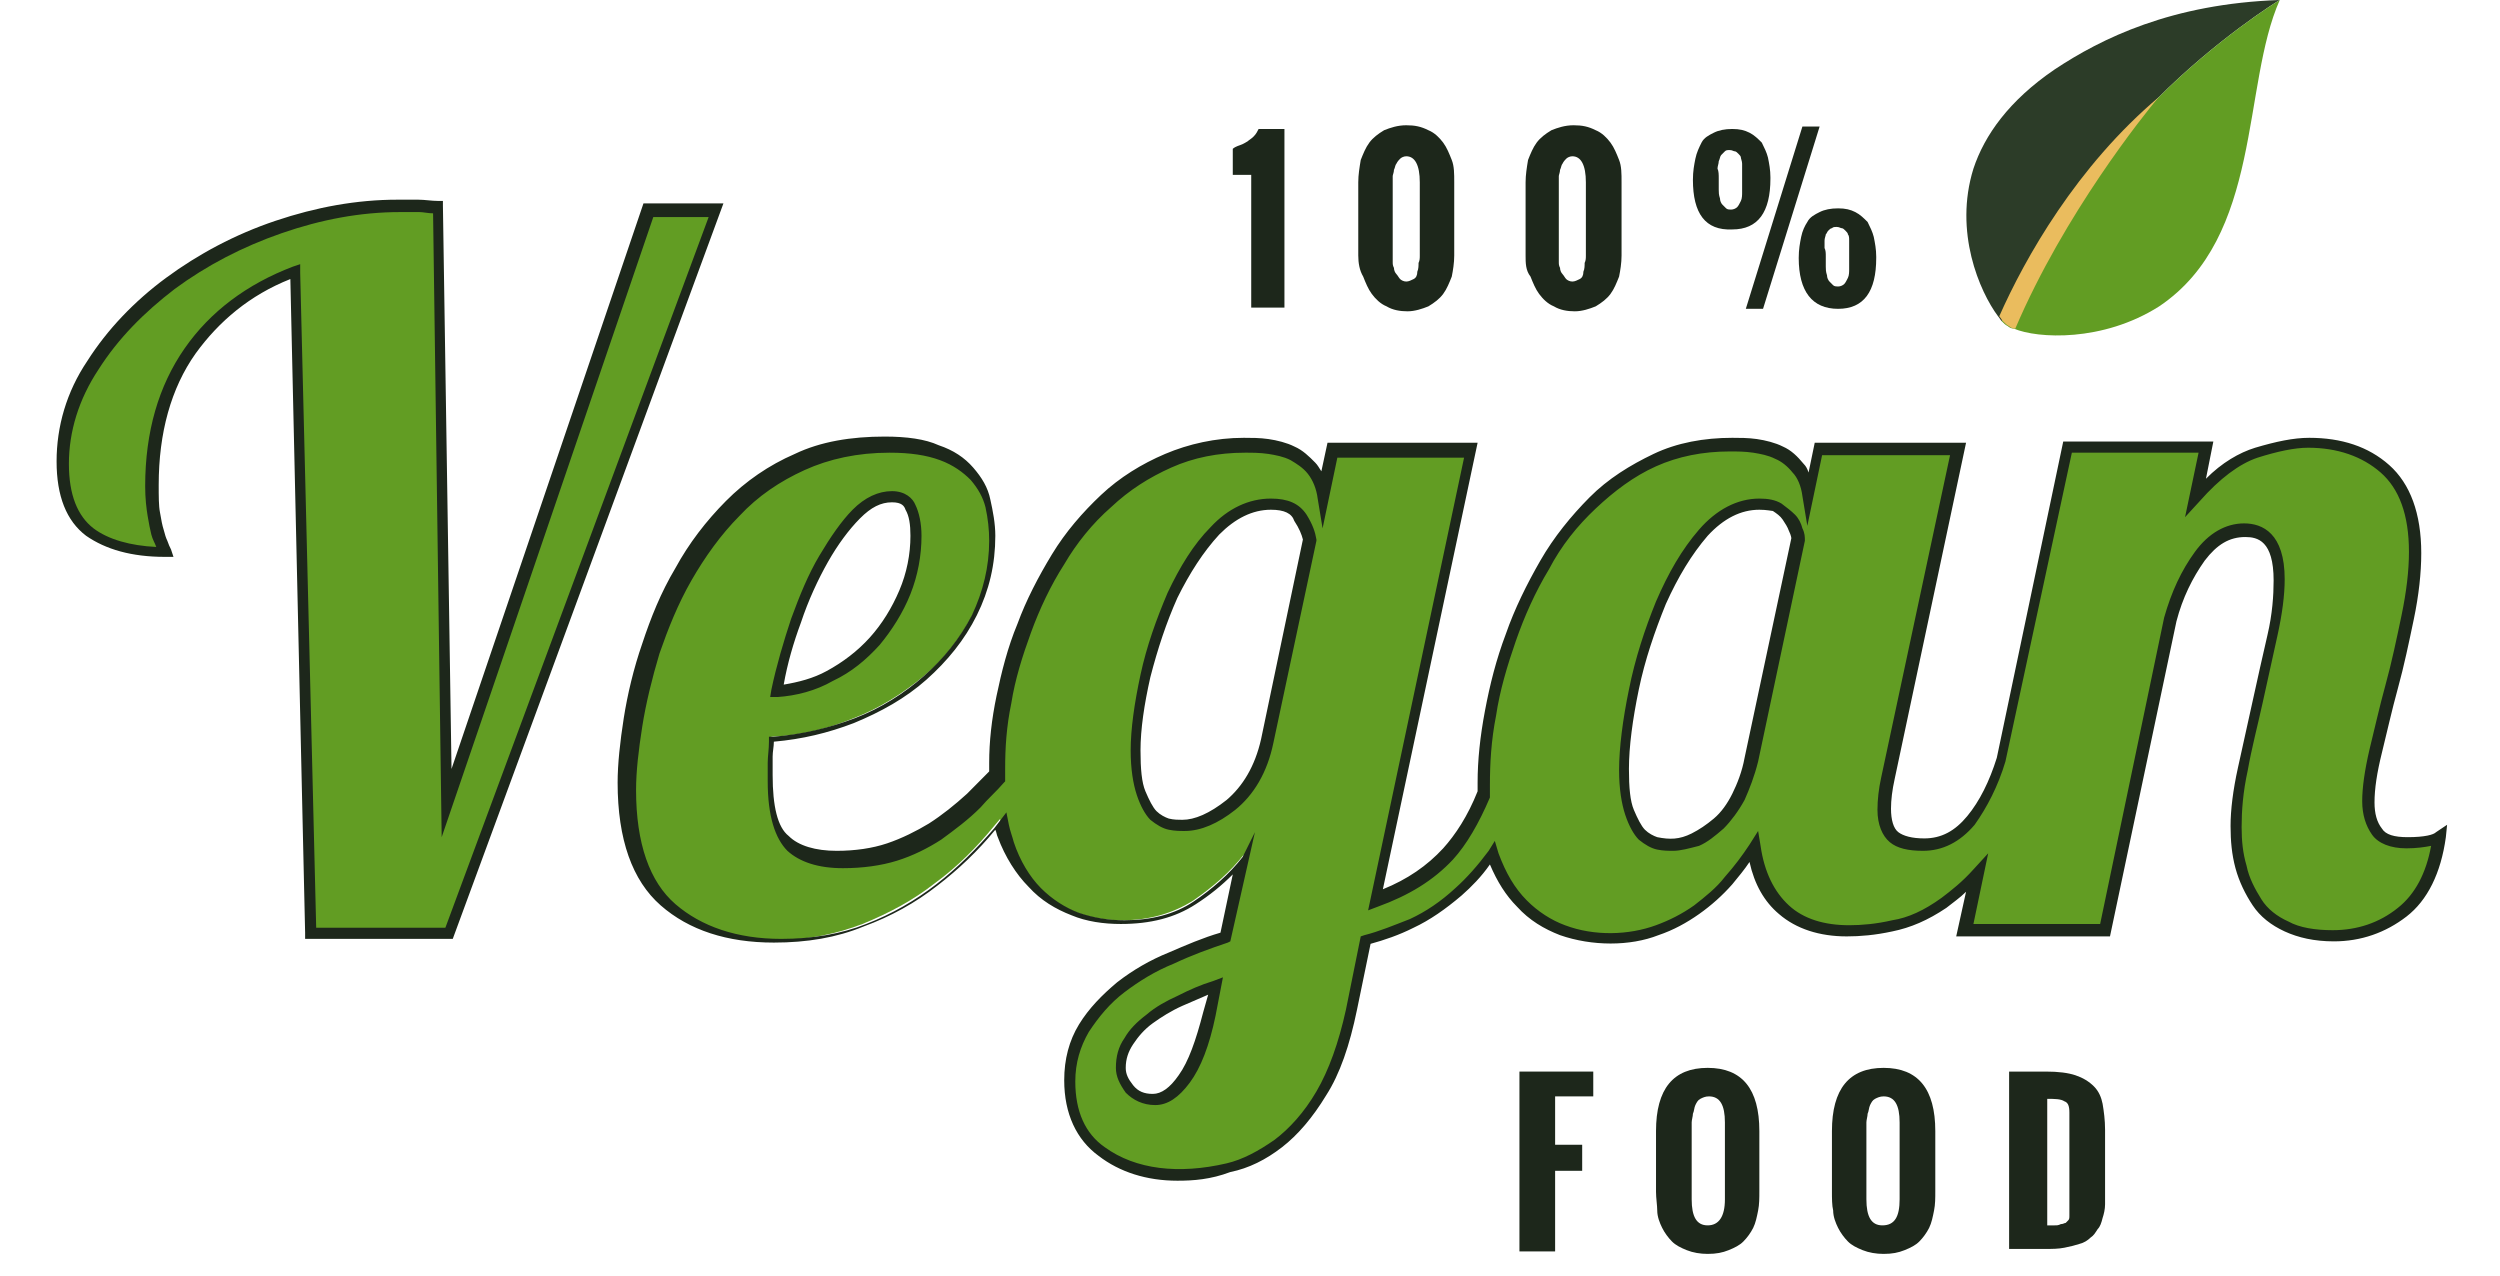 <svg width="143" height="73" viewBox="0 0 143 73" fill="none" xmlns="http://www.w3.org/2000/svg">
<g clip-path="url(#clip0_6566_12863)">
<path d="M25.616 45.971L37.158 12.06H41.028L25.687 53.349H17.805L16.89 15.536C14.357 16.53 12.316 18.019 10.838 20.077C9.36 22.134 8.656 24.759 8.656 27.739C8.656 28.377 8.727 28.945 8.797 29.37C8.867 29.796 8.938 30.151 9.008 30.434C9.078 30.718 9.149 30.931 9.29 31.144C9.36 31.357 9.43 31.499 9.501 31.57C7.671 31.57 6.264 31.215 5.208 30.434C4.152 29.654 3.66 28.377 3.66 26.462C3.66 24.475 4.223 22.631 5.349 20.857C6.475 19.084 7.952 17.523 9.782 16.175C11.612 14.827 13.653 13.763 15.975 12.982C18.297 12.202 20.549 11.777 22.801 11.777C23.224 11.777 23.576 11.777 23.927 11.777C24.279 11.777 24.631 11.847 25.053 11.847L25.616 45.971Z" fill="#629D23"/>
<path d="M43.984 44.41C43.984 46.325 44.336 47.532 44.969 48.17C45.602 48.809 46.588 49.092 47.925 49.092C49.051 49.092 50.036 48.95 50.88 48.667C51.795 48.383 52.569 47.957 53.343 47.461C54.118 46.964 54.821 46.397 55.525 45.687C56.229 44.978 56.933 44.268 57.636 43.488H59.536C58.762 44.765 57.918 46.042 56.862 47.248C55.877 48.454 54.751 49.589 53.484 50.511C52.218 51.504 50.88 52.214 49.332 52.852C47.854 53.42 46.165 53.775 44.336 53.775C41.732 53.775 39.621 53.065 38.072 51.717C36.524 50.369 35.75 48.099 35.75 44.978C35.75 43.913 35.891 42.708 36.102 41.289C36.313 39.941 36.665 38.522 37.087 37.103C37.58 35.684 38.143 34.265 38.917 32.846C39.691 31.428 40.606 30.222 41.732 29.087C42.858 27.951 44.124 27.1 45.602 26.391C47.08 25.752 48.769 25.398 50.599 25.398C51.795 25.398 52.781 25.539 53.625 25.823C54.399 26.107 55.032 26.532 55.525 27.029C56.018 27.526 56.299 28.093 56.44 28.732C56.581 29.37 56.721 30.009 56.721 30.718C56.721 32.279 56.37 33.698 55.666 35.117C54.962 36.465 54.047 37.67 52.851 38.664C51.654 39.657 50.317 40.508 48.84 41.076C47.291 41.714 45.743 42.069 44.124 42.14C44.054 42.566 44.054 42.92 44.054 43.275C43.984 43.701 43.984 44.055 43.984 44.41ZM52.429 30.647C52.429 29.938 52.358 29.37 52.147 29.015C51.936 28.59 51.584 28.377 51.092 28.377C50.388 28.377 49.684 28.732 49.051 29.37C48.417 30.009 47.784 30.86 47.151 31.924C46.588 32.988 46.025 34.194 45.602 35.471C45.11 36.819 44.758 38.167 44.476 39.515C45.532 39.444 46.588 39.16 47.502 38.664C48.488 38.167 49.332 37.458 50.036 36.677C50.74 35.897 51.373 34.975 51.795 33.911C52.218 32.776 52.429 31.711 52.429 30.647Z" fill="#629D23"/>
<path d="M84.027 25.681L78.608 51.433C80.297 50.866 81.704 49.944 82.76 48.809C83.816 47.673 84.801 45.9 85.504 43.488H87.827C87.264 45.332 86.63 46.893 85.856 48.099C85.082 49.305 84.308 50.298 83.393 51.079C82.478 51.859 81.634 52.427 80.719 52.852C79.804 53.278 78.889 53.633 78.045 53.846L77.2 57.818C76.778 59.805 76.215 61.436 75.441 62.642C74.667 63.848 73.893 64.842 72.978 65.48C72.063 66.189 71.148 66.615 70.163 66.899C69.178 67.112 68.192 67.254 67.278 67.254C65.589 67.254 64.111 66.828 62.914 65.906C61.718 64.984 61.085 63.636 61.085 61.862C61.085 60.727 61.366 59.734 61.929 58.812C62.492 57.889 63.196 57.18 64.04 56.47C64.885 55.832 65.87 55.264 66.926 54.768C67.981 54.271 69.037 53.916 70.093 53.562L71.148 48.88C70.374 49.873 69.389 50.724 68.263 51.504C67.137 52.214 65.8 52.639 64.181 52.639C63.196 52.639 62.352 52.498 61.437 52.143C60.592 51.788 59.818 51.291 59.114 50.582C58.41 49.873 57.847 48.95 57.496 47.815C57.073 46.68 56.862 45.261 56.862 43.63C56.862 42.424 57.003 41.147 57.214 39.799C57.496 38.451 57.847 37.103 58.34 35.755C58.833 34.407 59.466 33.059 60.24 31.853C61.014 30.576 61.929 29.512 62.985 28.519C64.04 27.526 65.237 26.816 66.504 26.249C67.77 25.681 69.248 25.398 70.867 25.398C71.289 25.398 71.782 25.398 72.274 25.468C72.767 25.539 73.259 25.681 73.682 25.823C74.104 26.036 74.456 26.32 74.808 26.674C75.089 27.029 75.3 27.597 75.441 28.235L76.004 25.61H84.027V25.681ZM64.181 61.082C64.181 61.507 64.322 61.862 64.674 62.288C64.955 62.713 65.448 62.926 66.081 62.926C66.644 62.926 67.278 62.501 67.841 61.72C68.404 60.94 68.896 59.663 69.248 58.031L69.6 56.399C68.896 56.683 68.192 56.967 67.559 57.251C66.926 57.535 66.292 57.889 65.8 58.315C65.307 58.67 64.885 59.095 64.603 59.592C64.322 60.017 64.181 60.514 64.181 61.082ZM72.697 28.803C71.5 28.803 70.445 29.299 69.53 30.293C68.544 31.286 67.77 32.563 67.137 33.981C66.504 35.4 65.941 36.961 65.589 38.593C65.237 40.224 65.026 41.643 65.026 42.849C65.026 43.913 65.096 44.765 65.307 45.332C65.518 45.9 65.729 46.325 66.011 46.609C66.292 46.893 66.574 47.035 66.926 47.106C67.207 47.177 67.489 47.177 67.77 47.177C68.544 47.177 69.459 46.751 70.515 45.971C71.5 45.191 72.204 43.913 72.556 42.282L74.948 30.789C74.878 30.434 74.737 30.009 74.456 29.512C74.174 29.087 73.541 28.803 72.697 28.803Z" fill="#629D23"/>
<path d="M111.965 25.681L107.954 44.552C107.813 45.191 107.743 45.758 107.743 46.326C107.743 47.106 107.954 47.603 108.306 47.957C108.658 48.241 109.221 48.383 109.995 48.383C111.05 48.383 111.965 47.886 112.739 46.964C113.513 46.042 114.076 44.907 114.499 43.488H116.821C116.047 45.758 115.202 47.532 114.217 48.809C113.232 50.086 112.247 51.15 111.261 51.788C110.276 52.498 109.291 52.923 108.306 53.065C107.32 53.278 106.476 53.349 105.772 53.349C104.294 53.349 103.028 52.923 102.113 52.143C101.198 51.362 100.635 50.157 100.353 48.525C99.931 49.163 99.439 49.802 98.946 50.44C98.383 51.079 97.749 51.646 97.116 52.072C96.412 52.569 95.709 52.923 94.864 53.207C94.09 53.491 93.175 53.633 92.19 53.633C91.205 53.633 90.36 53.491 89.445 53.136C88.601 52.852 87.827 52.285 87.123 51.646C86.419 50.937 85.856 50.015 85.504 48.88C85.082 47.744 84.871 46.326 84.871 44.694C84.871 43.417 85.012 42.069 85.223 40.65C85.504 39.231 85.856 37.742 86.349 36.323C86.842 34.904 87.475 33.485 88.249 32.137C89.023 30.789 89.938 29.654 90.994 28.59C92.049 27.597 93.246 26.745 94.512 26.178C95.779 25.539 97.257 25.256 98.876 25.256C99.298 25.256 99.79 25.256 100.283 25.327C100.776 25.398 101.268 25.539 101.69 25.681C102.113 25.894 102.465 26.178 102.816 26.604C103.098 26.958 103.309 27.526 103.45 28.093L104.013 25.468H111.965V25.681ZM100.635 28.803C99.439 28.803 98.383 29.37 97.468 30.434C96.483 31.499 95.709 32.846 95.075 34.407C94.442 35.968 93.879 37.671 93.527 39.373C93.175 41.147 92.964 42.637 92.964 43.913C92.964 44.978 93.034 45.829 93.246 46.397C93.457 46.964 93.668 47.39 93.949 47.673C94.231 47.957 94.512 48.099 94.864 48.17C95.146 48.241 95.427 48.241 95.709 48.241C96.131 48.241 96.553 48.17 96.975 47.957C97.468 47.744 97.89 47.461 98.312 47.035C98.735 46.609 99.157 46.113 99.439 45.545C99.79 44.907 100.002 44.197 100.213 43.417L102.887 30.86C102.887 30.718 102.816 30.505 102.746 30.293C102.676 30.08 102.535 29.796 102.394 29.583C102.253 29.37 102.042 29.157 101.761 29.016C101.479 28.874 101.127 28.803 100.635 28.803Z" fill="#629D23"/>
<path d="M130.263 33.272C130.263 31.357 129.629 30.434 128.292 30.434C127.307 30.434 126.462 30.931 125.688 31.924C124.984 32.917 124.351 34.123 123.999 35.542L120.269 53.349H112.317L118.158 25.61H126.11L125.477 28.519C126.673 27.171 127.799 26.32 128.925 25.965C130.051 25.61 131.037 25.398 131.881 25.398C133.64 25.398 135.118 25.894 136.244 26.887C137.37 27.881 138.004 29.441 138.004 31.711C138.004 32.846 137.863 34.053 137.581 35.4C137.3 36.748 137.018 38.096 136.667 39.373C136.315 40.65 136.033 41.927 135.752 43.062C135.47 44.197 135.329 45.191 135.329 45.971C135.329 46.68 135.47 47.248 135.822 47.673C136.104 48.099 136.737 48.312 137.581 48.312C138.496 48.312 139.059 48.17 139.411 47.957C139.13 49.944 138.426 51.433 137.3 52.285C136.174 53.207 134.837 53.633 133.359 53.633C132.303 53.633 131.388 53.491 130.685 53.136C129.981 52.781 129.418 52.285 128.996 51.717C128.574 51.15 128.292 50.44 128.081 49.66C127.87 48.88 127.799 48.17 127.799 47.39C127.799 46.467 127.94 45.332 128.151 44.126C128.433 42.849 128.714 41.572 128.996 40.295C129.277 39.019 129.559 37.742 129.84 36.465C130.122 35.258 130.263 34.194 130.263 33.272Z" fill="#629D23"/>
<path d="M25.898 53.704H17.453V53.349L16.608 15.962C14.286 16.884 12.527 18.374 11.19 20.219C9.782 22.205 9.078 24.759 9.078 27.739C9.078 28.377 9.078 28.945 9.149 29.299C9.219 29.725 9.289 30.08 9.36 30.293C9.43 30.576 9.501 30.789 9.571 30.931C9.641 31.144 9.712 31.286 9.782 31.428L9.923 31.853H9.43C7.53 31.853 6.052 31.428 4.926 30.647C3.8 29.796 3.237 28.377 3.237 26.391C3.237 24.404 3.8 22.418 4.997 20.644C6.123 18.871 7.671 17.239 9.501 15.891C11.33 14.543 13.441 13.408 15.764 12.628C18.086 11.847 20.409 11.422 22.731 11.422C23.153 11.422 23.505 11.422 23.927 11.422C24.279 11.422 24.701 11.493 25.053 11.493H25.335V11.777L25.827 43.984L36.806 11.635H41.38L25.898 53.704ZM18.086 53.065H25.476L40.535 12.415H37.369L25.264 47.886L24.772 12.202C24.49 12.202 24.209 12.131 23.998 12.131C23.646 12.131 23.224 12.131 22.872 12.131C20.62 12.131 18.368 12.557 16.116 13.337C13.864 14.118 11.823 15.182 9.993 16.53C8.234 17.878 6.756 19.367 5.63 21.141C4.504 22.843 3.941 24.688 3.941 26.532C3.941 28.306 4.434 29.512 5.349 30.222C6.193 30.86 7.46 31.215 8.938 31.286C8.867 31.073 8.726 30.86 8.656 30.576C8.586 30.293 8.515 29.938 8.445 29.512C8.375 29.087 8.304 28.519 8.304 27.809C8.304 24.688 9.078 22.063 10.556 19.935C12.034 17.807 14.145 16.246 16.749 15.253L17.171 15.111V15.607L18.086 53.065Z" fill="#1D271B"/>
<path d="M67.348 67.537C65.588 67.537 64.04 67.041 62.844 66.118C61.577 65.196 60.873 63.706 60.873 61.791C60.873 60.585 61.155 59.521 61.718 58.599C62.281 57.676 63.055 56.896 63.9 56.187C64.814 55.477 65.8 54.91 66.855 54.484C67.84 54.058 68.826 53.633 69.811 53.349L70.515 50.015C69.881 50.653 69.177 51.221 68.403 51.717C67.207 52.498 65.8 52.852 64.111 52.852C63.125 52.852 62.14 52.71 61.296 52.356C60.381 52.001 59.536 51.504 58.833 50.724C58.129 50.015 57.495 49.021 57.073 47.886C57.003 47.744 57.003 47.602 56.932 47.461C55.947 48.667 54.821 49.731 53.625 50.653C52.358 51.646 50.951 52.427 49.402 52.994C47.854 53.633 46.165 53.916 44.265 53.916C41.591 53.916 39.409 53.207 37.791 51.788C36.172 50.369 35.328 48.028 35.328 44.765C35.328 43.701 35.468 42.424 35.679 41.076C35.891 39.728 36.242 38.238 36.735 36.819C37.228 35.329 37.791 33.911 38.635 32.492C39.409 31.073 40.395 29.796 41.52 28.661C42.647 27.526 43.984 26.604 45.462 25.965C46.939 25.256 48.699 24.972 50.599 24.972C51.865 24.972 52.921 25.114 53.695 25.468C54.54 25.752 55.173 26.178 55.666 26.745C56.158 27.313 56.51 27.88 56.651 28.59C56.792 29.228 56.932 29.938 56.932 30.647C56.932 32.279 56.581 33.769 55.877 35.188C55.173 36.606 54.188 37.812 52.992 38.877C51.795 39.941 50.388 40.721 48.839 41.36C47.362 41.927 45.884 42.282 44.265 42.424C44.265 42.708 44.195 42.991 44.195 43.275C44.195 43.63 44.195 43.984 44.195 44.339C44.195 46.113 44.476 47.319 45.11 47.815C45.673 48.383 46.658 48.667 47.854 48.667C48.91 48.667 49.895 48.525 50.739 48.241C51.584 47.957 52.428 47.532 53.132 47.106C53.906 46.609 54.61 46.042 55.314 45.403C55.736 44.978 56.158 44.552 56.581 44.126V44.055C56.581 43.913 56.581 43.772 56.581 43.63C56.581 42.424 56.721 41.147 57.003 39.799C57.284 38.451 57.636 37.032 58.199 35.684C58.692 34.336 59.395 32.988 60.17 31.711C60.944 30.434 61.929 29.299 62.985 28.306C64.04 27.313 65.307 26.532 66.644 25.965C67.981 25.398 69.529 25.043 71.148 25.043C71.57 25.043 72.063 25.043 72.555 25.114C73.048 25.185 73.611 25.326 74.033 25.539C74.526 25.752 74.878 26.107 75.23 26.462C75.371 26.604 75.441 26.745 75.582 26.958L75.933 25.326H84.519L79.1 50.866C80.508 50.298 81.634 49.518 82.549 48.525C83.252 47.744 83.956 46.68 84.519 45.261V45.12C84.519 44.978 84.519 44.836 84.519 44.765C84.519 43.488 84.66 42.14 84.941 40.65C85.223 39.16 85.575 37.742 86.138 36.252C86.63 34.833 87.334 33.414 88.108 32.066C88.882 30.718 89.868 29.512 90.923 28.448C91.979 27.384 93.246 26.604 94.583 25.965C95.92 25.326 97.468 25.043 99.087 25.043C99.509 25.043 100.001 25.043 100.494 25.114C100.987 25.185 101.55 25.326 101.972 25.539C102.464 25.752 102.816 26.107 103.168 26.532C103.309 26.674 103.379 26.816 103.45 27.029L103.802 25.326H112.458L108.376 44.552C108.235 45.191 108.165 45.758 108.165 46.255C108.165 46.893 108.305 47.39 108.587 47.602C108.868 47.815 109.361 47.957 110.065 47.957C111.05 47.957 111.824 47.532 112.528 46.68C113.232 45.829 113.795 44.694 114.217 43.346L118.017 25.256H126.603L126.18 27.384C127.095 26.462 128.081 25.894 128.995 25.61C130.192 25.256 131.177 25.043 132.092 25.043C133.922 25.043 135.47 25.539 136.666 26.604C137.863 27.668 138.496 29.37 138.496 31.64C138.496 32.776 138.355 34.053 138.074 35.4C137.792 36.748 137.511 38.096 137.159 39.373C136.807 40.65 136.525 41.927 136.244 43.062C135.962 44.197 135.822 45.12 135.822 45.9C135.822 46.538 135.962 47.035 136.244 47.39C136.455 47.744 136.948 47.886 137.722 47.886C138.707 47.886 139.2 47.744 139.34 47.602L139.974 47.177L139.903 47.886C139.622 49.944 138.848 51.504 137.651 52.427C136.455 53.349 135.048 53.846 133.499 53.846C132.373 53.846 131.459 53.633 130.684 53.278C129.91 52.923 129.277 52.427 128.855 51.788C128.432 51.15 128.081 50.44 127.869 49.66C127.658 48.88 127.588 48.099 127.588 47.248C127.588 46.325 127.729 45.191 128.01 43.913C128.292 42.636 128.573 41.36 128.855 40.083C129.136 38.806 129.418 37.529 129.699 36.323C129.981 35.117 130.051 34.053 130.051 33.201C130.051 30.931 129.136 30.718 128.432 30.718C127.518 30.718 126.814 31.144 126.11 32.066C125.406 33.059 124.843 34.194 124.492 35.542L120.691 53.562H111.895L112.458 51.008C112.106 51.362 111.683 51.646 111.332 51.93C110.276 52.639 109.291 53.065 108.235 53.278C107.25 53.491 106.405 53.562 105.631 53.562C104.083 53.562 102.746 53.136 101.761 52.285C100.916 51.575 100.353 50.582 100.072 49.305C99.79 49.731 99.438 50.156 99.087 50.582C98.523 51.221 97.89 51.788 97.186 52.285C96.483 52.781 95.709 53.207 94.864 53.491C93.246 54.129 91.064 54.129 89.234 53.491C88.319 53.136 87.475 52.639 86.771 51.859C86.138 51.221 85.645 50.44 85.223 49.447C84.73 50.156 84.167 50.724 83.604 51.221C82.689 52.001 81.775 52.639 80.86 53.065C80.015 53.491 79.171 53.775 78.397 53.987L77.622 57.747C77.2 59.805 76.637 61.436 75.863 62.642C75.089 63.919 74.245 64.912 73.33 65.622C72.415 66.331 71.43 66.828 70.374 67.041C69.248 67.466 68.263 67.537 67.348 67.537ZM71.781 47.602L70.374 53.846L70.233 53.916C69.177 54.271 68.192 54.626 67.137 55.122C66.081 55.548 65.166 56.116 64.322 56.754C63.477 57.393 62.844 58.173 62.281 59.024C61.788 59.876 61.507 60.798 61.507 61.862C61.507 63.565 62.07 64.842 63.196 65.622C64.955 66.899 67.418 67.183 70.163 66.544C71.078 66.331 71.993 65.835 72.907 65.196C73.752 64.558 74.596 63.636 75.3 62.429C76.004 61.224 76.567 59.663 76.989 57.747L77.834 53.562L78.045 53.491C78.889 53.278 79.734 52.923 80.648 52.569C81.563 52.143 82.408 51.575 83.252 50.795C83.886 50.227 84.519 49.518 85.152 48.667L85.504 48.099L85.715 48.809C86.138 49.944 86.63 50.795 87.334 51.504C87.967 52.143 88.742 52.639 89.516 52.923C91.205 53.562 93.175 53.491 94.723 52.923C95.497 52.639 96.201 52.285 96.905 51.788C97.538 51.291 98.172 50.795 98.664 50.156C99.227 49.518 99.65 48.95 100.072 48.312L100.564 47.532L100.705 48.383C100.916 49.873 101.479 51.008 102.324 51.788C103.168 52.569 104.365 52.923 105.772 52.923C106.476 52.923 107.32 52.852 108.235 52.639C109.15 52.498 110.065 52.072 111.05 51.362C111.613 50.937 112.246 50.44 112.88 49.731L113.724 48.809L112.88 52.852H120.128L123.788 35.329C124.21 33.84 124.773 32.634 125.547 31.57C126.321 30.505 127.306 29.938 128.362 29.938C129.418 29.938 130.684 30.505 130.684 33.13C130.684 34.053 130.544 35.117 130.262 36.394C129.981 37.67 129.699 38.947 129.418 40.224C129.136 41.501 128.784 42.849 128.573 44.055C128.292 45.332 128.221 46.397 128.221 47.319C128.221 48.099 128.292 48.809 128.503 49.518C128.644 50.227 128.995 50.866 129.347 51.433C129.699 52.001 130.262 52.427 130.896 52.71C131.529 53.065 132.444 53.207 133.429 53.207C134.837 53.207 136.103 52.781 137.159 51.93C138.144 51.15 138.777 49.944 139.059 48.383C138.707 48.454 138.214 48.525 137.651 48.525C136.737 48.525 136.033 48.241 135.681 47.744C135.329 47.248 135.118 46.609 135.118 45.829C135.118 45.049 135.259 44.055 135.54 42.849C135.822 41.714 136.103 40.437 136.455 39.16C136.807 37.883 137.088 36.535 137.37 35.188C137.651 33.84 137.792 32.634 137.792 31.57C137.792 29.441 137.229 27.951 136.174 27.029C135.118 26.107 133.711 25.61 132.022 25.61C131.247 25.61 130.262 25.823 129.136 26.178C128.081 26.532 126.955 27.384 125.829 28.661L124.984 29.583L125.758 25.894H118.51L114.71 43.559C114.287 44.978 113.654 46.184 112.95 47.177C112.106 48.17 111.12 48.667 109.994 48.667C109.15 48.667 108.517 48.525 108.094 48.17C107.672 47.815 107.391 47.177 107.391 46.325C107.391 45.758 107.461 45.12 107.602 44.481L111.543 26.036H104.224L103.379 30.08L103.098 28.377C103.027 27.809 102.816 27.313 102.535 27.029C102.253 26.674 101.901 26.391 101.55 26.249C101.127 26.036 100.705 25.965 100.283 25.894C99.79 25.823 99.368 25.823 98.946 25.823C97.397 25.823 95.99 26.107 94.723 26.674C93.457 27.242 92.331 28.093 91.275 29.087C90.219 30.08 89.305 31.215 88.601 32.563C87.827 33.84 87.193 35.258 86.701 36.677C86.208 38.096 85.786 39.515 85.575 40.934C85.293 42.353 85.223 43.701 85.223 44.907C85.223 45.049 85.223 45.12 85.223 45.261V45.545V45.616C84.589 47.106 83.886 48.312 83.112 49.163C81.986 50.369 80.578 51.221 78.819 51.859L78.256 52.072L83.745 26.178H76.496L75.652 30.222L75.371 28.519C75.3 27.951 75.089 27.455 74.808 27.1C74.526 26.745 74.174 26.532 73.822 26.32C73.4 26.107 72.978 26.036 72.555 25.965C72.063 25.894 71.641 25.894 71.218 25.894C69.67 25.894 68.263 26.178 66.996 26.745C65.729 27.313 64.603 28.022 63.548 29.015C62.492 29.938 61.577 31.073 60.873 32.279C60.099 33.485 59.466 34.833 58.973 36.181C58.481 37.529 58.058 38.877 57.847 40.224C57.566 41.572 57.495 42.778 57.495 43.984C57.495 44.126 57.495 44.268 57.495 44.339V44.694L57.425 44.765C57.003 45.261 56.51 45.687 56.088 46.184C55.384 46.893 54.61 47.461 53.836 48.028C53.062 48.525 52.217 48.95 51.303 49.234C50.388 49.518 49.332 49.66 48.206 49.66C46.799 49.66 45.743 49.305 45.039 48.667C44.336 47.957 43.913 46.68 43.913 44.694C43.913 44.339 43.913 43.984 43.913 43.63C43.913 43.275 43.984 42.849 43.984 42.424V42.14H44.265C45.884 41.998 47.432 41.643 48.91 41.076C50.388 40.508 51.725 39.657 52.851 38.664C53.977 37.67 54.892 36.535 55.595 35.188C56.229 33.84 56.581 32.421 56.581 30.931C56.581 30.293 56.51 29.654 56.37 29.015C56.229 28.448 55.947 27.951 55.525 27.455C55.103 27.029 54.54 26.604 53.766 26.32C52.992 26.036 52.077 25.894 50.88 25.894C49.051 25.894 47.432 26.249 46.025 26.887C44.617 27.526 43.35 28.377 42.295 29.512C41.239 30.576 40.324 31.853 39.55 33.201C38.776 34.549 38.213 35.968 37.72 37.387C37.298 38.806 36.946 40.224 36.735 41.572C36.524 42.92 36.383 44.126 36.383 45.191C36.383 48.241 37.157 50.44 38.635 51.717C40.113 52.994 42.154 53.704 44.687 53.704C46.447 53.704 48.136 53.42 49.543 52.852C51.021 52.285 52.358 51.504 53.554 50.582C54.751 49.66 55.877 48.525 56.862 47.39L57.566 46.467L57.707 47.177C57.777 47.532 57.918 47.886 57.988 48.17C58.34 49.234 58.903 50.156 59.536 50.795C60.17 51.433 60.944 51.93 61.718 52.214C62.562 52.498 63.407 52.639 64.322 52.639C65.87 52.639 67.207 52.285 68.263 51.575C69.318 50.866 70.303 50.015 71.078 49.021L71.781 47.602ZM66.081 63.21C65.377 63.21 64.814 62.926 64.392 62.501C64.04 62.004 63.829 61.578 63.829 61.082C63.829 60.443 63.97 59.876 64.322 59.379C64.603 58.882 65.025 58.457 65.588 58.031C66.081 57.605 66.714 57.251 67.348 56.967C68.052 56.612 68.685 56.328 69.389 56.116L69.952 55.903L69.529 58.102C69.177 59.805 68.685 61.082 68.052 61.933C67.418 62.784 66.785 63.21 66.081 63.21ZM69.107 56.896C68.615 57.109 68.122 57.322 67.629 57.535C66.996 57.818 66.433 58.173 65.94 58.528C65.448 58.882 65.096 59.308 64.814 59.734C64.533 60.159 64.392 60.585 64.392 61.082C64.392 61.436 64.533 61.72 64.814 62.075C65.096 62.429 65.448 62.571 65.94 62.571C66.433 62.571 66.926 62.217 67.418 61.507C67.981 60.727 68.403 59.521 68.826 57.889L69.107 56.896ZM95.709 48.667C95.427 48.667 95.146 48.667 94.794 48.596C94.442 48.525 94.09 48.312 93.738 48.028C93.457 47.744 93.175 47.248 92.964 46.609C92.753 45.971 92.612 45.12 92.612 44.055C92.612 42.778 92.823 41.147 93.175 39.444C93.527 37.67 94.09 35.968 94.723 34.407C95.427 32.776 96.201 31.428 97.186 30.293C98.172 29.157 99.368 28.519 100.635 28.519C101.127 28.519 101.55 28.59 101.901 28.803C102.183 29.015 102.464 29.228 102.676 29.441C102.887 29.654 103.027 29.938 103.098 30.222C103.239 30.505 103.239 30.718 103.239 30.931L100.564 43.559C100.353 44.41 100.072 45.12 99.79 45.758C99.438 46.397 99.016 46.964 98.594 47.39C98.101 47.815 97.679 48.17 97.186 48.383C96.623 48.525 96.131 48.667 95.709 48.667ZM100.635 29.157C99.579 29.157 98.594 29.654 97.679 30.647C96.764 31.711 95.99 32.988 95.286 34.549C94.653 36.11 94.09 37.742 93.738 39.444C93.386 41.147 93.175 42.708 93.175 43.984C93.175 45.049 93.246 45.829 93.457 46.325C93.668 46.822 93.879 47.248 94.09 47.461C94.301 47.673 94.583 47.815 94.794 47.886C95.497 48.028 96.06 48.028 96.764 47.673C97.186 47.461 97.609 47.177 98.031 46.822C98.453 46.467 98.805 45.971 99.087 45.403C99.368 44.836 99.65 44.126 99.79 43.346L102.464 30.789C102.464 30.789 102.464 30.647 102.324 30.363C102.253 30.151 102.113 29.938 101.972 29.725C101.831 29.512 101.62 29.37 101.409 29.228C101.338 29.228 101.057 29.157 100.635 29.157ZM67.77 47.532C67.489 47.532 67.207 47.532 66.855 47.461C66.503 47.39 66.151 47.177 65.8 46.893C65.518 46.609 65.237 46.113 65.025 45.474C64.814 44.836 64.674 43.984 64.674 42.92C64.674 41.714 64.885 40.224 65.237 38.593C65.588 36.961 66.151 35.4 66.785 33.911C67.489 32.421 68.263 31.144 69.248 30.151C70.233 29.087 71.43 28.519 72.696 28.519C73.681 28.519 74.315 28.803 74.737 29.441C75.089 30.009 75.23 30.434 75.3 30.86V30.931L72.837 42.495C72.485 44.197 71.711 45.474 70.655 46.325C69.67 47.106 68.685 47.532 67.77 47.532ZM72.696 29.157C71.641 29.157 70.655 29.654 69.74 30.576C68.826 31.57 68.052 32.776 67.348 34.194C66.714 35.613 66.222 37.103 65.8 38.735C65.448 40.295 65.237 41.714 65.237 42.92C65.237 43.984 65.307 44.765 65.518 45.261C65.729 45.758 65.94 46.184 66.151 46.397C66.363 46.609 66.644 46.751 66.855 46.822C67.137 46.893 67.418 46.893 67.629 46.893C68.333 46.893 69.177 46.538 70.163 45.758C71.078 44.978 71.781 43.843 72.133 42.282L74.526 30.86C74.456 30.576 74.315 30.222 74.033 29.796C73.893 29.37 73.47 29.157 72.696 29.157ZM44.054 39.87L44.124 39.444C44.406 38.096 44.828 36.677 45.25 35.4C45.743 34.053 46.236 32.846 46.869 31.782C47.502 30.718 48.136 29.796 48.769 29.157C49.473 28.448 50.247 28.093 51.021 28.093C51.795 28.093 52.217 28.519 52.358 28.874C52.569 29.299 52.71 29.938 52.71 30.647C52.71 31.782 52.499 32.917 52.077 33.981C51.654 35.046 51.021 36.039 50.317 36.89C49.543 37.742 48.699 38.451 47.643 38.947C46.658 39.515 45.532 39.799 44.476 39.87H44.054ZM51.021 28.732C50.388 28.732 49.825 29.015 49.191 29.654C48.558 30.293 47.925 31.144 47.362 32.137C46.799 33.13 46.236 34.336 45.813 35.613C45.391 36.748 45.039 37.954 44.828 39.16C45.673 39.018 46.517 38.806 47.291 38.38C48.206 37.883 49.051 37.245 49.754 36.465C50.458 35.684 51.021 34.762 51.443 33.769C51.865 32.776 52.077 31.711 52.077 30.647C52.077 30.009 52.006 29.512 51.795 29.157C51.725 28.945 51.584 28.732 51.021 28.732Z" fill="#1D271B"/>
<path d="M117.525 3.973C114.921 5.746 113.513 7.733 112.88 9.648C111.754 13.266 113.232 16.672 114.287 18.09C114.358 18.161 114.428 18.303 114.499 18.374C115.625 15.111 119.143 10.216 122.662 6.456C122.873 6.172 123.155 5.959 123.366 5.675C126.744 2.27 130.262 0.071 130.403 0C124.21 0.213 120.199 2.199 117.525 3.973Z" fill="#2C3C28"/>
<path d="M130.403 0C130.262 0.071 126.744 2.27 123.366 5.675C123.155 5.888 122.873 6.172 122.662 6.456C119.143 10.287 115.625 15.111 114.499 18.374C114.639 18.516 114.71 18.587 114.85 18.658C114.921 18.729 115.062 18.8 115.202 18.8C116.539 19.367 120.269 19.58 123.506 17.523C129.418 13.55 128.221 4.895 130.403 0Z" fill="#629D23"/>
<path d="M123.507 5.534C118.791 9.506 115.836 14.756 114.358 18.09C114.428 18.161 114.499 18.303 114.569 18.374C114.71 18.516 114.78 18.587 114.921 18.658C114.991 18.729 115.132 18.8 115.273 18.8C118.088 12.202 122.662 6.527 123.436 5.604L123.507 5.534Z" fill="#EABC5E"/>
<path d="M71.57 17.665V10.003H70.515V8.513C70.585 8.442 70.726 8.371 70.937 8.3C71.148 8.229 71.218 8.158 71.359 8.087C71.43 8.017 71.57 7.946 71.711 7.804C71.852 7.662 71.922 7.52 71.993 7.378H73.47V17.594H71.57V17.665Z" fill="#1D271B"/>
<path d="M77.693 14.614V10.429C77.693 10.003 77.763 9.577 77.834 9.152C77.974 8.797 78.115 8.442 78.326 8.158C78.537 7.875 78.819 7.662 79.171 7.449C79.523 7.307 79.945 7.165 80.438 7.165C80.93 7.165 81.282 7.236 81.704 7.449C82.056 7.591 82.338 7.875 82.549 8.158C82.76 8.442 82.9 8.797 83.041 9.152C83.182 9.506 83.182 9.932 83.182 10.429V14.614C83.182 15.04 83.112 15.466 83.041 15.82C82.9 16.175 82.76 16.53 82.549 16.813C82.338 17.097 82.056 17.31 81.704 17.523C81.352 17.665 80.93 17.807 80.508 17.807C80.086 17.807 79.663 17.736 79.311 17.523C78.96 17.381 78.678 17.097 78.467 16.813C78.256 16.53 78.115 16.175 77.974 15.82C77.763 15.466 77.693 15.04 77.693 14.614ZM81.212 14.614V10.429C81.212 9.435 80.93 8.939 80.438 8.939C80.297 8.939 80.156 9.01 80.086 9.081C80.015 9.152 79.945 9.223 79.874 9.364C79.804 9.435 79.804 9.577 79.734 9.719C79.734 9.861 79.663 10.003 79.663 10.074C79.663 10.145 79.663 10.287 79.663 10.429V14.614C79.663 14.756 79.663 14.827 79.663 14.969C79.663 15.111 79.663 15.182 79.734 15.324C79.734 15.466 79.804 15.607 79.874 15.678C79.945 15.749 80.015 15.891 80.086 15.962C80.156 16.033 80.297 16.104 80.438 16.104C80.578 16.104 80.719 16.033 80.86 15.962C81 15.891 81.071 15.749 81.071 15.537C81.141 15.395 81.141 15.182 81.141 15.04C81.212 14.898 81.212 14.756 81.212 14.614Z" fill="#1D271B"/>
<path d="M87.264 14.614V10.429C87.264 10.003 87.334 9.577 87.404 9.152C87.545 8.797 87.686 8.442 87.897 8.158C88.108 7.875 88.39 7.662 88.742 7.449C89.093 7.307 89.516 7.165 90.008 7.165C90.501 7.165 90.853 7.236 91.275 7.449C91.627 7.591 91.908 7.875 92.12 8.158C92.331 8.442 92.471 8.797 92.612 9.152C92.753 9.506 92.753 9.932 92.753 10.429V14.614C92.753 15.04 92.683 15.466 92.612 15.82C92.471 16.175 92.331 16.53 92.12 16.813C91.908 17.097 91.627 17.31 91.275 17.523C90.923 17.665 90.501 17.807 90.079 17.807C89.656 17.807 89.234 17.736 88.882 17.523C88.53 17.381 88.249 17.097 88.038 16.813C87.827 16.53 87.686 16.175 87.545 15.82C87.264 15.466 87.264 15.04 87.264 14.614ZM90.712 14.614V10.429C90.712 9.435 90.43 8.939 89.938 8.939C89.797 8.939 89.656 9.01 89.586 9.081C89.516 9.152 89.445 9.223 89.375 9.364C89.305 9.435 89.305 9.577 89.234 9.719C89.234 9.861 89.164 10.003 89.164 10.074C89.164 10.145 89.164 10.287 89.164 10.429V14.614C89.164 14.756 89.164 14.827 89.164 14.969C89.164 15.111 89.164 15.182 89.234 15.324C89.234 15.466 89.305 15.607 89.375 15.678C89.445 15.749 89.516 15.891 89.586 15.962C89.656 16.033 89.797 16.104 89.938 16.104C90.079 16.104 90.219 16.033 90.36 15.962C90.501 15.891 90.571 15.749 90.571 15.537C90.642 15.395 90.642 15.182 90.642 15.04C90.712 14.898 90.712 14.756 90.712 14.614Z" fill="#1D271B"/>
<path d="M96.835 10.287C96.835 9.79 96.905 9.435 96.975 9.081C97.046 8.726 97.186 8.442 97.327 8.158C97.468 7.875 97.749 7.733 98.031 7.591C98.312 7.449 98.664 7.378 99.086 7.378C99.509 7.378 99.79 7.449 100.072 7.591C100.353 7.733 100.564 7.946 100.775 8.158C100.916 8.442 101.057 8.726 101.127 9.01C101.198 9.364 101.268 9.719 101.268 10.145V10.216C101.268 12.131 100.564 13.124 99.086 13.124C97.538 13.195 96.835 12.202 96.835 10.287ZM98.312 10.216C98.312 10.499 98.312 10.712 98.312 10.854C98.312 10.996 98.312 11.138 98.383 11.351C98.383 11.493 98.453 11.635 98.523 11.706C98.594 11.777 98.664 11.847 98.735 11.918C98.805 11.989 98.946 11.989 99.016 11.989C99.157 11.989 99.298 11.918 99.368 11.847C99.438 11.777 99.509 11.635 99.579 11.493C99.649 11.351 99.649 11.138 99.649 10.996C99.649 10.854 99.649 10.57 99.649 10.287V10.216C99.649 10.003 99.649 9.861 99.649 9.719C99.649 9.577 99.649 9.435 99.649 9.364C99.649 9.223 99.579 9.081 99.579 9.01C99.579 8.939 99.509 8.868 99.438 8.797C99.368 8.726 99.298 8.655 99.227 8.655C99.157 8.655 99.086 8.584 98.946 8.584C98.805 8.584 98.735 8.584 98.664 8.655C98.594 8.726 98.523 8.797 98.453 8.868C98.383 8.939 98.383 9.081 98.312 9.223C98.312 9.364 98.242 9.506 98.242 9.648C98.312 9.79 98.312 10.003 98.312 10.216ZM99.861 17.665L103.098 7.236H104.083L100.846 17.665H99.861ZM102.887 14.756C102.887 14.259 102.957 13.905 103.027 13.55C103.098 13.195 103.238 12.912 103.379 12.699C103.52 12.415 103.801 12.273 104.083 12.131C104.364 11.989 104.716 11.918 105.139 11.918C105.561 11.918 105.842 11.989 106.124 12.131C106.405 12.273 106.616 12.486 106.828 12.699C106.968 12.982 107.109 13.266 107.179 13.55C107.25 13.905 107.32 14.259 107.32 14.685V14.756C107.32 16.672 106.616 17.665 105.139 17.665C103.661 17.665 102.887 16.672 102.887 14.756ZM104.435 14.685C104.435 14.969 104.435 15.111 104.435 15.253C104.435 15.395 104.435 15.536 104.505 15.749C104.505 15.891 104.576 16.033 104.646 16.104C104.716 16.175 104.787 16.246 104.857 16.317C104.927 16.388 105.068 16.388 105.139 16.388C105.279 16.388 105.42 16.317 105.49 16.246C105.561 16.175 105.631 16.033 105.702 15.891C105.772 15.749 105.772 15.536 105.772 15.395C105.772 15.253 105.772 14.969 105.772 14.685C105.772 14.472 105.772 14.33 105.772 14.188C105.772 14.047 105.772 13.905 105.772 13.763C105.772 13.621 105.772 13.479 105.702 13.408C105.702 13.337 105.631 13.266 105.561 13.195C105.49 13.124 105.42 13.053 105.35 13.053C105.279 13.053 105.209 12.982 105.068 12.982C104.927 12.982 104.857 12.982 104.787 13.053C104.716 13.053 104.646 13.124 104.576 13.195C104.505 13.266 104.505 13.337 104.435 13.408C104.435 13.479 104.364 13.621 104.364 13.763C104.364 13.905 104.364 14.047 104.364 14.188C104.435 14.33 104.435 14.472 104.435 14.685Z" fill="#1D271B"/>
<path d="M86.912 71.51V61.294H91.135V62.713H88.953V65.48H90.501V66.97H88.953V71.581H86.912V71.51Z" fill="#1D271B"/>
<path d="M94.724 68.176V64.7C94.724 62.288 95.709 61.082 97.679 61.082C99.65 61.082 100.635 62.288 100.635 64.7V68.105C100.635 68.531 100.635 68.885 100.565 69.24C100.494 69.595 100.424 69.95 100.283 70.233C100.142 70.517 99.931 70.801 99.72 71.014C99.509 71.227 99.228 71.368 98.876 71.51C98.524 71.652 98.172 71.723 97.679 71.723C97.257 71.723 96.835 71.652 96.483 71.51C96.131 71.368 95.85 71.227 95.638 71.014C95.427 70.801 95.216 70.517 95.076 70.233C94.935 69.95 94.794 69.595 94.794 69.24C94.794 68.956 94.724 68.531 94.724 68.176ZM98.665 68.602V64.203C98.665 63.21 98.383 62.713 97.75 62.713C97.539 62.713 97.398 62.784 97.257 62.855C97.116 62.926 97.046 63.068 96.976 63.21C96.905 63.352 96.905 63.565 96.835 63.706C96.835 63.848 96.764 64.061 96.764 64.203V68.602C96.764 69.595 97.046 70.091 97.679 70.091C98.313 70.091 98.665 69.595 98.665 68.602Z" fill="#1D271B"/>
<path d="M104.787 68.176V64.7C104.787 62.288 105.772 61.082 107.743 61.082C109.713 61.082 110.699 62.288 110.699 64.7V68.105C110.699 68.531 110.699 68.885 110.628 69.24C110.558 69.595 110.487 69.95 110.347 70.233C110.206 70.517 109.995 70.801 109.784 71.014C109.573 71.227 109.291 71.368 108.939 71.51C108.587 71.652 108.235 71.723 107.743 71.723C107.321 71.723 106.898 71.652 106.546 71.51C106.195 71.368 105.913 71.227 105.702 71.014C105.491 70.801 105.28 70.517 105.139 70.233C104.998 69.95 104.857 69.595 104.857 69.24C104.787 68.956 104.787 68.531 104.787 68.176ZM108.658 68.602V64.203C108.658 63.21 108.376 62.713 107.743 62.713C107.532 62.713 107.391 62.784 107.25 62.855C107.109 62.926 107.039 63.068 106.969 63.21C106.898 63.352 106.898 63.565 106.828 63.706C106.828 63.848 106.758 64.061 106.758 64.203V68.602C106.758 69.595 107.039 70.091 107.672 70.091C108.376 70.091 108.658 69.595 108.658 68.602Z" fill="#1D271B"/>
<path d="M114.921 71.51V61.294H117.032C117.736 61.294 118.299 61.365 118.721 61.507C119.143 61.649 119.495 61.862 119.777 62.146C120.058 62.43 120.199 62.784 120.269 63.139C120.34 63.565 120.41 64.061 120.41 64.629V67.963C120.41 68.318 120.41 68.672 120.41 68.885C120.41 69.169 120.34 69.453 120.269 69.666C120.199 69.95 120.129 70.162 119.988 70.304C119.847 70.517 119.777 70.659 119.566 70.801C119.425 70.943 119.214 71.085 118.932 71.156C118.721 71.227 118.44 71.297 118.088 71.368C117.736 71.439 117.384 71.439 116.962 71.439H114.921V71.51ZM117.032 70.091C117.243 70.091 117.384 70.091 117.525 70.091C117.665 70.091 117.736 70.091 117.877 70.02C118.017 70.02 118.088 69.95 118.158 69.95C118.228 69.879 118.228 69.879 118.299 69.808C118.369 69.737 118.369 69.666 118.369 69.524C118.369 69.453 118.369 69.311 118.369 69.169V63.636C118.369 63.281 118.299 63.068 118.088 62.997C117.877 62.855 117.525 62.855 117.102 62.855V70.091H117.032Z" fill="#1D271B"/>
</g>
<defs>
<clipPath id="clip0_6566_12863">
<rect width="143" height="73" fill="white"/>
</clipPath>
</defs>
</svg>
